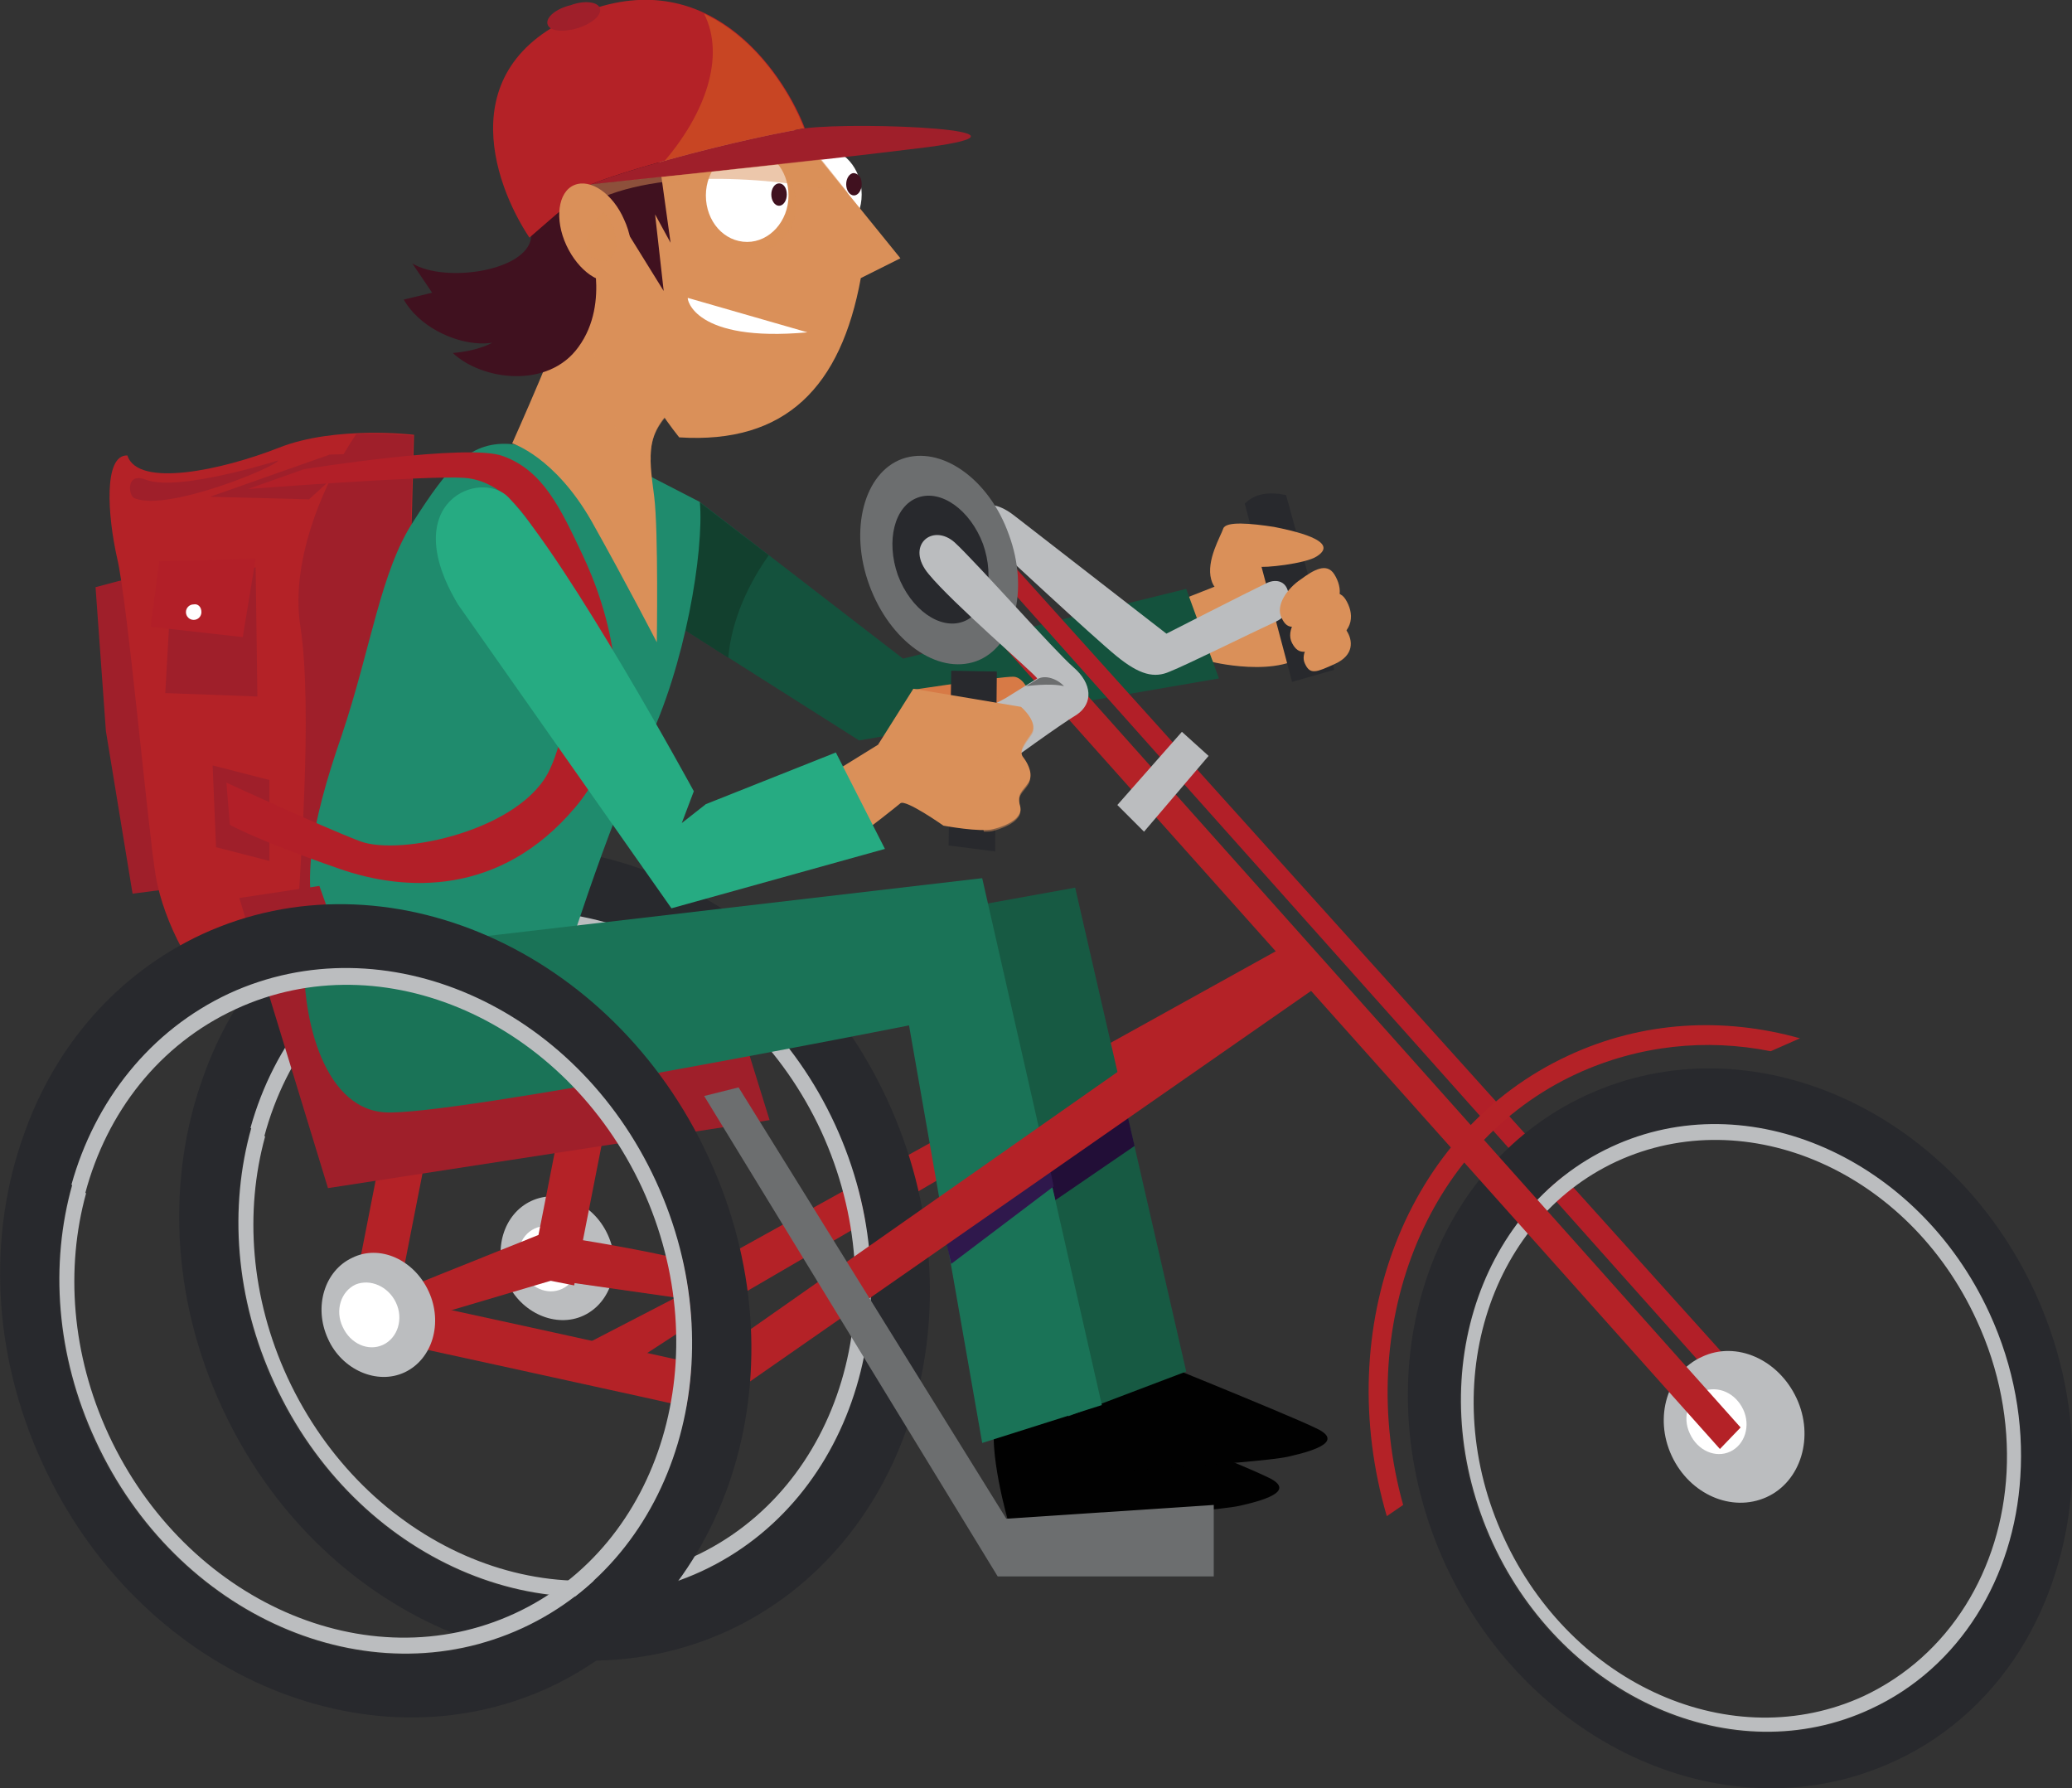 <?xml version="1.0" encoding="utf-8"?>
<svg version="1.1" id="Layer_1" xmlns="http://www.w3.org/2000/svg" xmlns:xlink="http://www.w3.org/1999/xlink" x="0px" y="0px"
	 viewBox="0 0 240.7 207.7" style="enable-background:new 0 0 240.7 207.7;" xml:space="preserve">
<rect x="0" y="0" width="240.7" height="207.7" fill="#333333" stroke="none"/>
<style type="text/css">
	.st0{fill:#DA9059;}
	.st1{fill:#B42227;}
	.st2{fill:#BBBDBF;}
	.st3{fill:#FFFFFF;}
	.st4{fill:#28292D;}
	.st5{fill:#14523D;}
	.st6{fill:#12402E;}
	.st7{fill:#9F1F2A;}
	.st8{fill:#1F8B6D;}
	.st9{opacity:0.5;}
	.st10{opacity:0.5;fill:#DA9059;enable-background:new;}
	.st11{fill:#40111F;}
	.st12{opacity:0.3;fill:#F8961D;enable-background:new;}
	.st13{fill:#B21F28;}
	.st14{fill:#D77A46;}
	.st15{fill:#6C6E6F;}
	.st16{fill:#26AB82;}
	.st17{fill:#010101;}
	.st18{fill:#175A43;}
	.st19{fill:#220E37;}
	.st20{fill:#1A7357;}
	.st21{fill:#2F184C;}
</style>
<g>
	<path class="st0" d="M143.8,64.1l-2.6,4l-3.8,1.5l3.5,7.3c0,0,9.5,2.3,11.9-2.3c2.3-4.6-4.8-12.3-4.8-12.3L143.8,64.1z"/>
	<polygon class="st1" points="83.8,151.7 151.1,112.5 149.8,109.6 83.8,146.2 	"/>
	<g>
		<path class="st2" d="M70.6,143.4c1.7,3.7,0.4,7.9-2.8,9.4c-3.2,1.5-7.3-0.3-8.9-3.9c-1.7-3.7-0.4-7.9,2.8-9.4
			C64.9,138,68.9,139.7,70.6,143.4z"/>
		<path class="st3" d="M66.8,144.8c0.9,1.9,0.2,4.1-1.5,4.9c-1.7,0.8-3.8-0.1-4.7-2.1c-0.9-1.9-0.2-4.1,1.5-4.9
			C63.8,141.9,65.9,142.8,66.8,144.8z"/>
		<g>
			<g>
				<path class="st4" d="M103.1,127.8C92,103.7,65.6,92.1,44.3,101.9c-9.9,4.6-17.1,13-20.7,23.2l6.1,4c3-8.9,9.1-16.3,17.7-20.2
					c18-8.3,40.2,1.5,49.6,21.8c9.4,20.4,2.4,43.6-15.6,51.9c-18,8.3-40.2-1.5-49.6-21.8c-4.9-10.6-5.3-22-2.1-31.7l-6.1-4
					c-4.2,11.6-3.8,25.5,2.2,38.4c11.1,24.1,37.5,35.7,58.8,25.9C105.9,179.5,114.2,151.9,103.1,127.8z"/>
			</g>
			<g>
				<path class="st2" d="M97,130.6c-9.4-20.4-31.6-30.1-49.6-21.8c-9.2,4.3-15.6,12.5-18.3,22.2l1.6,1c2.5-9.4,8.6-17.3,17.5-21.4
					c17.1-7.9,38.2,1.4,47.2,20.8c8.9,19.4,2.3,41.5-14.8,49.4s-38.2-1.4-47.2-20.8c-4.3-9.3-5-19.3-2.6-28l-1.6-1
					c-2.6,9.2-1.9,19.8,2.7,29.7c9.4,20.4,31.6,30.1,49.6,21.8C99.4,174.2,106.4,151,97,130.6z"/>
			</g>
		</g>
	</g>
	<polygon class="st1" points="64.9,142.5 48.2,149.2 50,152.9 67.9,147.6 	"/>
	<polygon class="st1" points="82,148.9 65,157.7 72.5,158.9 86.8,149.6 	"/>
	<polygon class="st5" points="137.8,68.4 141.6,78.8 99.8,86 77.4,71.8 77.3,60.1 81.3,58.3 104.9,76.5 	"/>
	<g>
		<g>
			<path class="st6" d="M77.3,60.1l0.1,11.7l7.2,4.6c0.4-4.6,2.5-8.8,4.7-11.9l-8.1-6.2L77.3,60.1z"/>
		</g>
	</g>
	<polygon class="st7" points="12.3,84.9 15.4,103.8 20.8,103.1 16,66.9 11.1,68.2 	"/>
	<path class="st1" d="M47.5,72.7l0.6-22.2c0,0-9.1-1.1-15.7,1.5S16,56.7,14.8,52.9c-2.8-0.1-2.3,7-1.2,11.9c1.2,4.9,3.6,31.7,4.5,37
		c0.9,5.3,4.6,12.3,7.4,13.5c2.7,1.3,15.5-2.8,17.2-5.5s0.6-18.6,0.6-20.6C43.4,87.2,47.5,72.7,47.5,72.7z"/>
	<polygon class="st7" points="19.9,68.1 19.2,80.5 29.9,80.9 29.7,65.9 	"/>
	<g>
		<path class="st7" d="M42.7,109.9c1.7-2.7,0.6-18.6,0.6-20.6c0-2.1,4.1-16.5,4.1-16.5L48,50.6c0,0-2.9-0.3-6.6-0.2
			c-3.3,4.8-7.8,14.3-6.5,22.4c1.5,10-0.2,29.4-0.2,32.2c0,1.7,0.7,5.3,2.2,8.3C39.8,112.2,42.1,110.9,42.7,109.9z"/>
	</g>
	<path class="st7" d="M32.3,53.5c1.4-0.5-11.4,3.8-15.4,2.2c-1.9-0.7-1.8,1-1.8,1s0,1,0.6,1.2C19.6,59.4,32.1,54.2,32.3,53.5z"/>
	<path class="st8" d="M74.7,54.9l6.6,3.4c0.5,5.7-1.7,19.1-6.2,28.3C70.6,95.7,65,113.8,65,113.8s-22.5,2.8-26.7-3.3
		c-4.1-6-2.1-15,1.4-25.1c3.4-10.1,4.5-19,8.3-24.8c4.1-6.4,6.6-9.5,11.6-9L74.7,54.9z"/>
	<path class="st3" d="M100.1,22.6c0,3-2.2,5.4-4.8,5.4c-2.7,0-4.8-2.4-4.8-5.4s2.2-5.4,4.8-5.4C98,17.1,100.1,19.6,100.1,22.6z"/>
	<path class="st0" d="M66.3,34.6c-0.7,3.3-6.8,16.9-6.8,16.9s4.9,1.5,9.2,9c4.1,7.3,7.6,14.1,7.6,14.1s0.2-12.8-0.3-16.9
		c-0.7-5.2-0.9-7.4,2.4-10.5c3.3-3.1-7.9-21.2-7.9-21.2L66.3,34.6z"/>
	<g class="st9">
		<path class="st0" d="M78.4,47.3c3.3-3.1-7.9-21.2-7.9-21.2l-2.3,4.1c-0.1,0.6,0.5,2.1,0,3.4c1,4.8,0,16.5,7.4,19.8
			C75.5,51.1,76.2,49.4,78.4,47.3z"/>
	</g>
	<path class="st0" d="M93.5,16.3L104.6,30l-4.6,2.3c-2.3,12.6-8.7,19.3-21.1,18.5C75,45.9,71.3,39,68.8,32.3L65.2,19l23-8.3
		L93.5,16.3z"/>
	<path class="st10" d="M92.5,23.8c0,3-2.2,5.4-4.8,5.4c-2.7,0-4.8-2.4-4.8-5.4s2.2-5.4,4.8-5.4C90.3,18.3,92.5,20.8,92.5,23.8z"/>
	<path class="st3" d="M91.6,22.7c0,3-2.2,5.4-4.8,5.4c-2.7,0-4.8-2.4-4.8-5.4s2.2-5.4,4.8-5.4C89.5,17.3,91.6,19.7,91.6,22.7z"/>
	<path class="st11" d="M100.1,21.4c0,0.7-0.4,1.3-0.9,1.3s-0.9-0.6-0.9-1.3c0-0.7,0.4-1.3,0.9-1.3C99.8,20.2,100.1,20.7,100.1,21.4z
		"/>
	<path class="st11" d="M91.4,22.6c0,0.7-0.4,1.3-0.9,1.3s-0.9-0.6-0.9-1.3c0-0.7,0.4-1.3,0.9-1.3C91,21.3,91.4,21.8,91.4,22.6z"/>
	<path class="st3" d="M93.8,38.6l-13.9-4C79.8,34.7,80.6,39.8,93.8,38.6z"/>
	<path class="st11" d="M76.4,17.4l1.5,10.8l-1.8-3.3l1,8.9l-4.4-7.1l-1.9,4.7L68.4,28c0,0,2.6,7.1-1.2,12.3
		C63.7,45.2,56,44.2,52.6,41c5.8-0.5,8.1-3.4,8-6.9c1.9,8.4-10.2,6.8-13.7,0.7l3.3-0.8l-2.3-3.4c3.8,2.3,13.3,0.9,13.8-3
		c0-10.1,7.7-13.2,7.7-13.2L76.4,17.4z"/>
	<g>
		<path class="st1" d="M68.7,1.1c-16.6,5.8-11.4,20.2-7.2,26.5c4.6-4,7.2-6.2,7.2-6.2c3.3-1.4,15.1-4.8,24.8-6.5
			C91.3,9.1,83.1-3.9,68.7,1.1z"/>
	</g>
	<path class="st12" d="M77.2,18.7c4.9-1.4,10.9-2.8,16.2-3.8C92,11.2,88.2,4.6,81.8,1.6C84.3,6.6,81.9,13.2,77.2,18.7z"/>
	<g>
		<path class="st7" d="M93.5,14.9C83.8,16.6,72,20,68.7,21.4c0,0,23.8-2.4,39-4.3C122.8,15.1,100.1,14.1,93.5,14.9z"/>
	</g>
	<polygon class="st7" points="38.3,52.8 24.4,57.7 35.9,58 41.7,52.7 	"/>
	<polygon class="st7" points="31.3,90.6 24.7,88.9 25.1,98.4 31.3,100 	"/>
	<path class="st13" d="M28.8,56.8l6.5-2.3c0,0,19.2-3.1,23.2-1.5c4.6,1.7,6.6,6,9.2,11.5s7.6,19.3-0.9,29.3
		c-8.7,10.3-19.7,9.8-27.4,7.1c-9.8-3.4-12.7-5.1-12.7-5.1l-0.4-4.9c0,0,10.8,5,15.5,6.8s18.9-1.3,22.1-8.4
		c3.3-7.1,2.2-19.4,0.3-23.7c-2.5-5.7-5.9-9.8-10.3-10.1C49.7,55.2,28.8,56.8,28.8,56.8z"/>
	<path class="st14" d="M106.2,80.1c0,0,9.8-1.5,11.5-1.5s3.3,4.1,0.3,5.2s-9.5-0.4-9.5-0.4L106.2,80.1z"/>
	<path class="st4" d="M155,77.8l-4.9,1.4l-5.5-20.7c1.2-1.2,2.8-1.4,4.8-1L155,77.8z"/>
	<path class="st0" d="M153,64.6c-1.3,0.9-6.4,1.4-6.7,1.2c-0.3-0.1-0.6,1.4-1.7,2.8c-1.4,0.1-3.3,0.9-3.9-1.3
		c-0.6-2.2,1.1-5,1.4-5.9c0.3-0.9,3.3-0.6,5.9-0.2C150,61.6,155.8,62.8,153,64.6z"/>
	<polygon class="st13" points="115.5,63.2 204.1,161.6 202.6,164 113.5,64.1 	"/>
	<g>
		<path class="st4" d="M236.4,150.1c-9.9-21.4-33.2-31.6-52.1-22.9c-18.9,8.7-26.2,33.1-16.4,54.5c9.9,21.4,33.2,31.6,52.1,22.9
			c6.6-3,11.8-8,15.3-14l-5.5-3.3c-3,4.9-7.2,8.8-12.6,11.3c-15.9,7.4-35.6-1.3-43.9-19.3c-8.3-18-2.1-38.6,13.8-46
			s35.6,1.3,43.9,19.3c5.5,12,4.6,25.1-1.2,34.7l5.5,3.3C241.9,179.2,242.8,164,236.4,150.1z"/>
	</g>
	<g>
		<path class="st2" d="M233.1,171c-0.6,11.3-6.6,21.3-16.6,26c-15.2,7-33.9-1.2-41.8-18.4c-7.9-17.1-2-36.7,13.1-43.7
			c15.2-7,33.9,1.2,41.8,18.4C232.3,159.1,233.4,165.2,233.1,171l1.6,0.5c0.4-6.2-0.7-12.7-3.6-19c-8.3-18-28-26.7-43.9-19.3
			c-15.9,7.4-22.1,27.9-13.8,46c8.3,18,28,26.7,43.9,19.3c10.4-4.8,16.7-15.3,17.4-27L233.1,171z"/>
	</g>
	<g>
		<path class="st2" d="M208.7,162.4c2.1,4.5,0.5,9.7-3.5,11.5s-8.9-0.3-11-4.8s-0.5-9.7,3.5-11.5
			C201.7,155.7,206.6,157.9,208.7,162.4z"/>
		<path class="st3" d="M202.5,163.7c0.9,1.9,0.2,4.1-1.5,4.9c-1.7,0.8-3.8-0.1-4.7-2.1c-0.9-1.9-0.2-4.1,1.5-4.9
			C199.6,160.9,201.6,161.8,202.5,163.7z"/>
	</g>
	<polygon class="st1" points="112.6,65.4 202.2,165.8 199.8,168.3 110,67.7 	"/>
	<path class="st2" d="M118.1,60.1l17.4,13.5c0,0,9.4-4.8,11.7-5.9c1.1-0.5,2.4-0.2,2.5,1.5s-0.3,2.5-1.7,3.1
		c-2.4,1.1-10.3,5-12.1,5.7c-1.8,0.8-3.5,0.4-6.2-1.8c-2.7-2.2-14.2-12.9-14.2-12.9l-5.4,2.1l-2.5-3c0,0,4.9-2.8,6.2-3.5
		C115.1,58.3,116.5,58.8,118.1,60.1z"/>
	<g>
		<path class="st15" d="M117.2,62.1c2.4,6.5,0.6,13.1-3.8,14.7c-4.5,1.6-10-2.3-12.4-8.8s-0.6-13.1,3.8-14.7
			C109.3,51.7,114.9,55.6,117.2,62.1z"/>
		<path class="st4" d="M114.2,63.2c1.4,4,0.4,8-2.3,9s-6.1-1.4-7.6-5.4c-1.4-4-0.4-8,2.3-9C109.3,56.8,112.7,59.2,114.2,63.2z"/>
	</g>
	<path class="st2" d="M116.8,81.1l-3.2,1.7l0.8,6.5l2.8-0.8c0,0,5.9-4.3,7.9-5.5c1.9-1.3,1.8-3.6-0.4-5.5S113.5,65.4,110.9,63
		c-2.6-2.3-5.8,0.4-3,3.7c2.8,3.4,11.9,11.2,12.6,12.1L116.8,81.1z"/>
	<polygon class="st4" points="115.8,78 110.5,77.9 110.2,98.2 115.6,98.9 	"/>
	<path class="st0" d="M96.5,89.9l5.5-3.4l4.1-6.5l12.5,2.1c0,0,2.1,1.8,1.2,3.1c-0.9,1.3-1.5,2.1-0.9,2.8c0.6,0.8,1.2,2.1,0.5,3
		c-0.6,0.9-1.3,1.2-0.9,2.6c0.4,1.4-1.5,2.3-3.1,2.7c-1.5,0.4-5.8-0.4-5.8-0.4s-4.4-3.1-5-2.6s-3.5,2.8-4.4,3.4
		C99.4,97.3,96.5,89.9,96.5,89.9z"/>
	<path class="st16" d="M80.6,91.9c0,0-14.6-26.8-21.5-34.1c-3.2-3.4-13.1,0.4-5.9,12.4L78,105.5l24.8-6.9l-5.7-11.2l-15.1,6
		l-2.8,2.2L80.6,91.9z"/>
	<path class="st15" d="M119.2,79.7c0,0,2.8-0.4,4.4,0c-0.7-0.8-2.2-1.4-3.1-0.8L119.2,79.7z"/>
	<path class="st0" d="M155,66.7c1,1.6,1.1,3.7-1.7,5s-3.7,1.6-4.4,0.1c-0.8-1.5,0.7-3.5,2.2-4.5C152.6,66.2,154.1,65.3,155,66.7z"/>
	<path class="st0" d="M156.3,69.6c1,1.6,1.1,3.7-1.7,5s-3.7,1.6-4.5,0.1s0.7-3.5,2.2-4.5C153.8,69.1,155.4,68.2,156.3,69.6z"/>
	<path class="st0" d="M156.4,73.2c0.8,1.2,0.9,2.9-1.3,3.9s-2.9,1.3-3.5,0c-0.6-1.2,0.6-2.7,1.7-3.5C154.5,72.8,155.7,72,156.4,73.2
		z"/>
	<g>
		<path class="st1" d="M183.2,124.7c7.2-3.3,15-4.1,22.5-2.6l3.4-1.5c-8.9-2.5-18.3-2-26.9,2c-19,8.8-27.5,31.6-21.1,53.5l1.9-1.3
			C157.3,154.3,165.4,132.9,183.2,124.7z"/>
	</g>
	<g>
		<path class="st1" d="M40.3,154.1l5.1,1c0,0,1.7-8.8,3.6-18.4c0.6-3.3,1.3-6.6,1.9-9.8l-5.1-0.9C43.4,138.4,40.3,154.1,40.3,154.1z
			"/>
	</g>
	<g>
		<path class="st1" d="M61.6,148.3l5.1,1c0,0,1.7-8.8,3.6-18.4c0.6-3.3,1.3-6.6,1.9-9.8l-5.1-0.9C64.7,132.6,61.6,148.3,61.6,148.3z
			"/>
	</g>
	<path class="st7" d="M86.3,120.1c0.3,1,3.1,10,3.1,10L38.1,138l-10.3-33.7l9.3-1.4l6.5,18.2L86.3,120.1z"/>
	<path class="st1" d="M100.8,168.9"/>
	<path class="st1" d="M84.1,164.4L84.1,164.4c-3.3-0.8-13.8-3.1-23.4-5.2l0,0c-9.6-2.1-18.3-4-18.4-4l0,0l1.1-5c0,0,35,7.6,41.8,9.2
		l0,0C87.8,160,87.4,165.2,84.1,164.4z"/>
	<path class="st1" d="M85.4,151.7l-21-3l0,0l1.1-5c0,0,14,2.1,18.4,4L85.4,151.7z"/>
	<path class="st17" d="M124.7,162.2c0,0,19.1,7.7,22.4,9.3c3.4,1.5,0.5,2.6-3.1,3.4c-3.6,0.8-26.8,2.1-26.8,2.1s-2.6-8.8-1.5-12.6
		C116.7,160.4,124.7,162.2,124.7,162.2z"/>
	<path class="st17" d="M130.3,156.5c0,0,19.1,7.7,22.4,9.3c3.4,1.5,0.5,2.6-3.1,3.4c-3.6,0.8-26.8,2.1-26.8,2.1s-2.6-8.8-1.5-12.6
		C122.3,154.7,130.3,156.5,130.3,156.5z"/>
	<polygon class="st18" points="100.4,117 97.8,108 124.9,103.1 137.8,159.3 124.1,164.5 113.6,117 	"/>
	<g>
		<path class="st19" d="M127.8,129.8c0,0-6.4,5.3-6.2,5.5l1,4.1l9.2-6.3l-0.9-3.9C129.7,129.5,128.6,129.6,127.8,129.8z"/>
	</g>
	<path class="st20" d="M51.6,109.3l62.5-7.3l13.9,61.2l-13.9,4.4l-8.5-48.5c0,0-53.4,10.6-60.9,10.1s-9.8-12.1-9.3-18.8
		C35.9,103.6,51.6,109.3,51.6,109.3z"/>
	<g>
		<path class="st21" d="M109.7,143.3l0.8,3.5l11.9-9l-0.7-3.4C118.1,137.2,112.2,141.4,109.7,143.3z"/>
	</g>
	<polygon class="st1" points="153.3,114.4 82.9,163.4 82.9,157.4 149.8,110.5 	"/>
	<g>
		<path class="st2" d="M49.8,150c1.7,3.7,0.4,7.9-2.8,9.4c-3.2,1.5-7.3-0.3-8.9-3.9c-1.7-3.7-0.4-7.9,2.8-9.4
			C44.1,144.5,48.1,146.3,49.8,150z"/>
		<path class="st3" d="M46,151.3c0.9,1.9,0.2,4.1-1.5,4.9c-1.7,0.8-3.8-0.1-4.7-2.1c-0.9-1.9-0.2-4.1,1.5-4.9
			C43,148.5,45.1,149.4,46,151.3z"/>
		<g>
			<g>
				<path class="st4" d="M82.3,134.4c-11.1-24.1-37.5-35.7-58.8-25.9c-9.9,4.6-17.1,13-20.7,23.2l6.1,4c3-8.9,9.1-16.3,17.7-20.2
					c18-8.3,40.2,1.5,49.6,21.8c9.4,20.4,2.4,43.6-15.6,51.9c-18,8.3-40.2-1.5-49.6-21.8c-4.9-10.6-5.3-22-2.1-31.7l-6.1-4
					C-1.4,143.3-1,157.2,5,170.1c11.1,24.1,37.5,35.7,58.8,25.9C85.2,186,93.5,158.5,82.3,134.4z"/>
			</g>
			<g>
				<path class="st2" d="M76.2,137.2c-9.4-20.4-31.6-30.1-49.6-21.8c-9.2,4.3-15.6,12.5-18.3,22.2l1.6,1c2.5-9.4,8.6-17.3,17.5-21.4
					c17.1-7.9,38.2,1.4,47.2,20.8c8.9,19.4,2.3,41.5-14.8,49.4c-17.1,7.9-38.2-1.4-47.2-20.8c-4.3-9.3-5-19.3-2.6-28l-1.6-1
					c-2.6,9.2-1.9,19.8,2.7,29.7c9.4,20.4,31.6,30.1,49.6,21.8C78.7,180.8,85.6,157.6,76.2,137.2z"/>
			</g>
		</g>
	</g>
	<polygon class="st2" points="137.3,85 129.8,93.5 132.9,96.6 140.4,87.8 	"/>
	<path class="st10" d="M67.6,24.1c8-4.8,21.8-3.5,30.9-1.7l-3.1-3.9c-13.2,1.5-26.7,2.9-26.7,2.9l-1.9,1.7L67.6,24.1z"/>
	<g>
		<path class="st0" d="M72.5,25.5c1.4,3,1,6.2-0.9,7c-1.8,0.8-4.4-1-5.8-4s-1-6.2,0.9-7S71.2,22.5,72.5,25.5z"/>
		<g>
			<path class="st10" d="M70.1,24.6c-1.3,1-2.3,2.7-1.9,4.8c0.8,0.8,1.7,1.1,2.4,0.8c1.1-0.5,1.3-2.3,0.5-4.1
				C70.8,25.5,70.5,25,70.1,24.6z"/>
			<path class="st0" d="M70.1,24.6c-0.8-0.8-1.7-1.2-2.4-0.9c-1.1,0.5-1.3,2.3-0.5,4.1c0.3,0.6,0.6,1.2,1.1,1.6
				C67.8,27.3,68.8,25.7,70.1,24.6z"/>
		</g>
	</g>
	<polygon class="st15" points="116.9,176.4 85.8,126.3 81.8,127.3 115.9,183.1 141,183.1 141,174.8 	"/>
	<polygon class="st13" points="29.7,64.9 18.5,65.2 17.5,72.8 28.2,74 	"/>
	<path class="st3" d="M23.4,71.1c0,0.5-0.4,0.9-0.9,0.9s-0.9-0.4-0.9-0.9s0.4-0.9,0.9-0.9C23,70.1,23.4,70.5,23.4,71.1z"/>
	<path class="st7" d="M69.7,1c0.2,0.8-1,1.8-2.7,2.3s-3.2,0.3-3.4-0.5c-0.2-0.8,1-1.8,2.7-2.2C67.9,0,69.5,0.2,69.7,1z"/>
	<g class="st9">
		<path class="st0" d="M118.7,82.2l-3-0.5c-0.5,1.3-1,2.6-0.7,4c0.4,2.1,2.6,3.8,1,5.9c-1.1,1.5-2.7,1.5-2.1,3.8
			c0.1,0.4,0.3,0.8,0.4,1.2c0.4,0,0.8,0,1.1-0.1c1.5-0.4,3.5-1.3,3.1-2.7c-0.4-1.4,0.3-1.7,0.9-2.6c0.6-0.9,0.1-2.2-0.5-3
			s0-1.5,0.9-2.8C120.8,84,118.7,82.2,118.7,82.2z"/>
	</g>
</g>
</svg>
